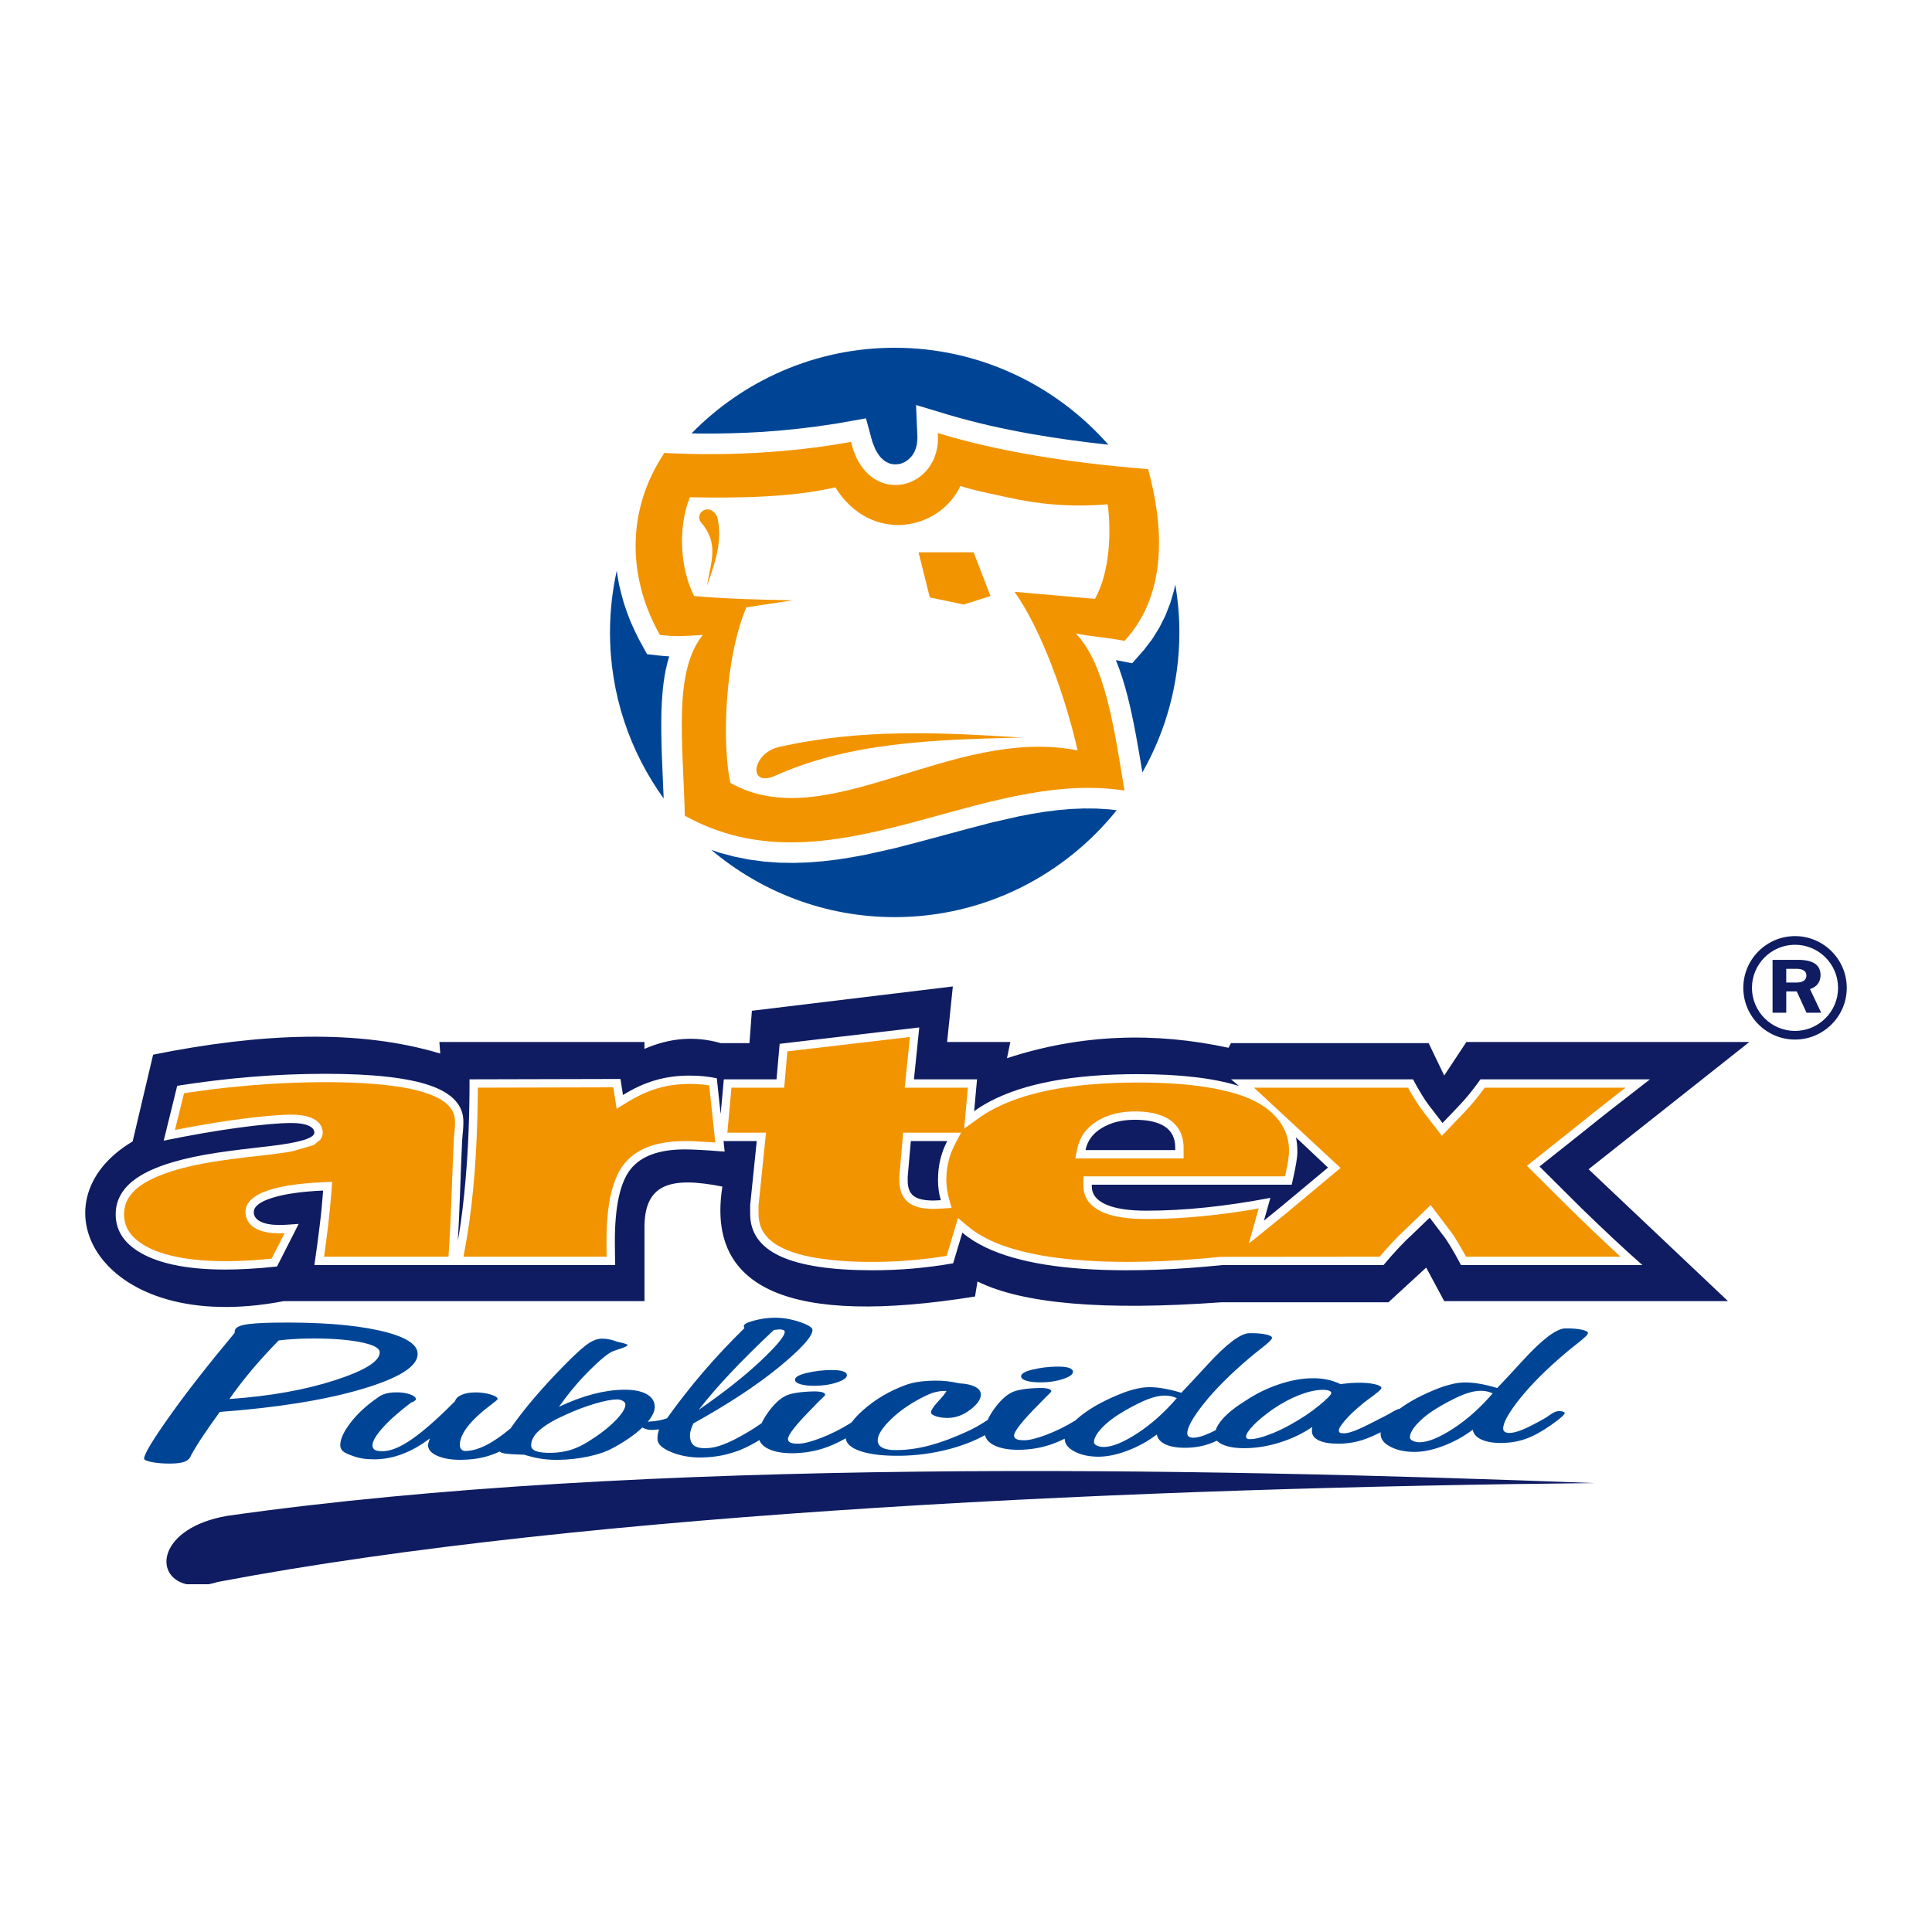 <?xml version="1.0" encoding="utf-8"?>
<!-- Generator: Adobe Illustrator 12.0.0, SVG Export Plug-In . SVG Version: 6.00 Build 51448)  -->
<!DOCTYPE svg PUBLIC "-//W3C//DTD SVG 1.1//EN" "http://www.w3.org/Graphics/SVG/1.1/DTD/svg11.dtd">
<svg  version="1.1" id="Calque_1" xmlns:x="http://ns.adobe.com/Extensibility/1.0/" xmlns:i="http://ns.adobe.com/AdobeIllustrator/10.0/" xmlns:graph="http://ns.adobe.com/Graphs/1.0/"
	 xmlns="http://www.w3.org/2000/svg" xmlns:xlink="http://www.w3.org/1999/xlink" xmlns:a="http://ns.adobe.com/AdobeSVGViewerExtensions/3.0/"
	 width="192.756" height="192.755" viewBox="0 0 192.756 192.755"
	 style="overflow:visible;enable-background:new 0 0 192.756 192.755;" xml:space="preserve">
<g>
	<polygon style="fill-rule:evenodd;clip-rule:evenodd;fill:#FFFFFF;" points="0,0 192.756,0 192.756,192.755 0,192.755 0,0 	"/>
	<path style="fill-rule:evenodd;clip-rule:evenodd;fill:#004595;" d="M66.215,79.665c-3.367-4.67-5.356-10.39-5.356-16.565
		c0-2.116,0.235-4.181,0.678-6.167c0.063,0.457,0.136,0.911,0.221,1.366c0.144,0.64,0.306,1.26,0.489,1.888
		c0.201,0.623,0.422,1.227,0.664,1.834c0.262,0.602,0.537,1.184,0.833,1.768l0.812,1.478c0.734,0.085,1.472,0.181,2.21,0.223
		c-0.551,1.74-0.701,3.6-0.774,5.415C65.918,73.826,66.098,76.745,66.215,79.665L66.215,79.665z M111.409,80.841
		c-5.212,6.492-13.207,10.662-22.147,10.662c-6.962,0-13.347-2.528-18.297-6.71l0.814,0.279l1.495,0.398l1.49,0.295l1.488,0.196
		l1.479,0.107l1.477,0.024l1.465-0.05l1.458-0.116l1.447-0.174l1.44-0.228l1.431-0.266l2.832-0.635
		c3.227-0.815,6.426-1.737,9.654-2.558l2.677-0.61l1.321-0.253l1.311-0.213l1.305-0.164l1.29-0.111l1.272-0.053l1.267,0.009
		l1.258,0.077L111.409,80.841L111.409,80.841z M117.259,58.316c0.265,1.555,0.408,3.155,0.408,4.783c0,5.073-1.345,9.84-3.69,13.967
		c-0.213-1.298-0.435-2.594-0.674-3.89c-0.472-2.477-1.013-4.97-1.968-7.312c0.541,0.094,1.084,0.205,1.628,0.307l1.2-1.364
		l0.83-1.094l0.704-1.145l0.588-1.182l0.471-1.21l0.366-1.232C117.169,58.735,117.214,58.524,117.259,58.316L117.259,58.316z
		 M89.262,34.696c8.479,0,16.11,3.751,21.324,9.676c-2.534-0.278-5.05-0.619-7.564-1.052c-1.45-0.259-2.891-0.547-4.329-0.871
		c-1.341-0.313-2.666-0.656-3.988-1.043l-3.31-0.998l0.137,3.314l-0.055,0.618c-0.059,0.265-0.132,0.49-0.242,0.739l-0.239,0.391
		c-0.243,0.291-0.463,0.478-0.793,0.659l-0.36,0.14c-0.401,0.087-0.698,0.084-1.09-0.026c-0.198-0.079-0.353-0.163-0.533-0.283
		l-0.357-0.323c-0.209-0.255-0.363-0.496-0.521-0.784l-0.305-0.769l-0.639-2.344l-2.955,0.521c-2.454,0.393-4.907,0.664-7.385,0.831
		c-2.104,0.126-4.197,0.182-6.305,0.162c-0.253-0.003-0.507-0.011-0.756-0.017C74.155,37.971,81.337,34.696,89.262,34.696
		L89.262,34.696z"/>
	<path style="fill-rule:evenodd;clip-rule:evenodd;fill:#0F1C61;" d="M43.923,105.112c-8.138-2.451-17.89-2.053-28.646,0.113
		l-2.045,8.659c-10.223,6.062-3.265,19.454,15.059,15.933h36.009v-7.506c0.055-4.273,2.728-4.927,7.773-3.924
		c-1.637,10.273,6.764,13.93,25.205,10.967l0.246-1.502c4.502,2.232,12.603,2.928,24.306,2.078h16.697l3.764-3.463l1.799,3.35
		h28.316l-13.913-13.16l16.042-12.697h-28.233l-2.212,3.346l-1.554-3.233h-19.722l-0.246,0.464
		c-7.366-1.594-14.733-1.369-22.1,1.039l0.332-1.615h-6.307l0.573-5.543l-20.05,2.426l-0.242,3.229h-2.864
		c-2.538-0.729-5.076-0.538-7.612,0.577v-0.689h-20.46L43.923,105.112L43.923,105.112z M145.453,110.44
		c0.4-0.414,0.786-0.852,1.165-1.314c0.374-0.463,0.737-0.943,1.09-1.439h16.91c-1.274,0.984-2.461,1.906-3.566,2.773
		c-1.105,0.862-2.052,1.611-2.821,2.24l-4.633,3.682l4.222,4.199c1.146,1.113,2.216,2.131,3.199,3.053
		c0.981,0.914,1.925,1.777,2.846,2.584h-18.1c-0.376-0.711-0.72-1.336-1.046-1.869c-0.324-0.531-0.568-0.895-0.73-1.082
		l-1.349-1.781l-1.849,1.781c-0.381,0.339-0.789,0.752-1.235,1.227c-0.449,0.473-0.954,1.049-1.524,1.725h-16.099
		c-1.123,0.115-2.24,0.213-3.348,0.291c-2.091,0.15-4.162,0.225-6.182,0.225c-6.202,0-10.884-0.762-14.057-2.277
		c-0.907-0.434-1.685-0.926-2.332-1.48l-0.918,3.062c-1.377,0.238-2.713,0.412-4.021,0.525c-1.3,0.113-2.656,0.17-4.058,0.17
		c-4.087,0-7.142-0.467-9.15-1.391c-2.012-0.925-3.023-2.338-3.023-4.229v-0.465v-0.404l0.657-6.402h-3.315l0.114,1.045
		c-0.062,0-0.176-0.004-0.345-0.018c-1.653-0.133-2.861-0.195-3.628-0.195c-2.566,0-4.376,0.662-5.42,1.986
		c-1.042,1.318-1.563,3.721-1.563,7.189c0,0.619,0.008,1.097,0.015,1.432c0.011,0.338,0.018,0.646,0.018,0.936H31.364
		c0.208-1.398,0.386-2.709,0.529-3.928c0.155-1.223,0.264-2.393,0.345-3.51c-2.147,0.096-3.836,0.338-5.074,0.727
		c-1.228,0.382-1.844,0.859-1.844,1.428c0,0.404,0.225,0.715,0.675,0.943c0.448,0.225,1.081,0.338,1.892,0.338
		c0.232,0,0.496-0.01,0.786-0.029c0.287-0.02,0.664-0.045,1.126-0.078l-2.162,4.25c-1.024,0.109-1.947,0.188-2.788,0.23
		c-0.833,0.053-1.611,0.074-2.349,0.074c-3.464,0-6.154-0.484-8.08-1.459c-1.916-0.974-2.878-2.324-2.878-4.053
		c0-1.579,0.833-2.867,2.493-3.869c1.66-1,4.216-1.766,7.686-2.284c1.381-0.206,3.088-0.419,5.13-0.644
		c3.008-0.345,4.513-0.795,4.513-1.35c0-0.299-0.202-0.533-0.591-0.701c-0.404-0.174-0.954-0.262-1.659-0.262
		c-1.274,0-3.063,0.162-5.374,0.475c-2.306,0.314-4.772,0.746-7.406,1.287l1.347-5.475c2.487-0.393,4.954-0.69,7.423-0.893
		c2.464-0.201,4.912-0.302,7.35-0.302c4.722,0,8.193,0.388,10.429,1.157c2.235,0.768,3.349,1.977,3.349,3.611
		c0,0.213-0.007,0.488-0.032,0.827c-0.023,0.337-0.078,0.7-0.096,1.112c-0.157,3.256-0.228,6.77-0.43,9.982
		c0.36-1.977,0.603-4.102,0.786-6.242c0.262-3.041,0.386-6.342,0.386-9.896l15.059-0.037l0.25,1.602
		c1.064-0.664,2.137-1.156,3.213-1.469c1.071-0.316,2.203-0.469,3.4-0.469c0.477,0,0.937,0.021,1.384,0.06
		c0.448,0.045,0.908,0.112,1.362,0.203l0.386,3.577l0.316-3.467h5.258l0.312-3.543l13.929-1.635l-0.53,5.178h6.294l-0.29,3.182
		c0.474-0.346,0.995-0.671,1.565-0.971c3.441-1.821,8.368-2.729,14.772-2.729c4.194,0,7.558,0.396,10.079,1.177
		c-0.249-0.21-0.513-0.431-0.788-0.658h18.16c0.266,0.51,0.557,1.014,0.86,1.51c0.305,0.5,0.633,0.977,0.988,1.42l1.095,1.426
		L145.453,110.44L145.453,110.44z M126.104,121.786c0.585-0.473,1.202-0.975,1.853-1.512l4.538-3.785l-3.199-3.016
		c0.096,0.444,0.144,0.918,0.144,1.41c0,0.324-0.041,0.701-0.114,1.139c-0.068,0.441-0.223,1.164-0.448,2.174h-19.949v0.158
		c0,0.797,0.467,1.398,1.396,1.81c0.929,0.417,2.275,0.626,4.054,0.626c1.876,0,3.848-0.104,5.917-0.32
		c2.067-0.213,4.213-0.533,6.45-0.96L126.104,121.786L126.104,121.786z M93.863,119.745c-0.184-0.631-0.279-1.303-0.279-2.016
		c0-1.437,0.31-2.731,0.925-3.887h-3.634l-0.313,3.557v0.408c0,0.713,0.202,1.215,0.595,1.518c0.399,0.303,1.058,0.453,1.972,0.453
		C93.345,119.772,93.591,119.76,93.863,119.745L93.863,119.745z M108.303,114.745h8.95v-0.25c0-0.926-0.335-1.619-1.015-2.082
		c-0.683-0.459-1.687-0.693-3.024-0.693c-1.291,0-2.39,0.275-3.284,0.822C109.028,113.081,108.485,113.819,108.303,114.745
		L108.303,114.745z"/>
	<path style="fill-rule:evenodd;clip-rule:evenodd;fill:#F29400;" d="M44.745,125.385H32.331c0.3-2.142,0.571-4.286,0.729-6.438
		l0.078-1.039c-0.58,0.025-1.162,0.051-1.737,0.088c-1.469,0.1-2.942,0.264-4.359,0.676l-0.371,0.121
		c-0.646,0.23-1.208,0.488-1.704,0.977l-0.25,0.334c-0.111,0.213-0.17,0.378-0.217,0.613l-0.011,0.354
		c0.052,0.444,0.195,0.762,0.492,1.094c0.096,0.092,0.191,0.178,0.302,0.258c0.902,0.605,2.051,0.662,3.109,0.617l-1.292,2.537
		c-0.419,0.041-0.838,0.082-1.257,0.115c-2.522,0.189-5.063,0.23-7.568-0.17c-1.69-0.293-3.5-0.79-4.808-1.953
		c-0.352-0.33-0.62-0.672-0.825-1.109c-0.341-0.809-0.357-1.694-0.038-2.511c0.629-1.438,2.164-2.21,3.549-2.753
		c2.654-1,5.508-1.377,8.31-1.723c1.575-0.189,3.162-0.33,4.723-0.613l2.122-0.623l0.665-0.545c0.107-0.172,0.162-0.302,0.214-0.496
		l0.014-0.189l-0.021-0.254l-0.07-0.25l-0.11-0.23l-0.144-0.203l-0.353-0.316c-0.168-0.098-0.326-0.184-0.505-0.256
		c-1.036-0.379-2.2-0.301-3.283-0.235c-0.683,0.044-1.366,0.106-2.05,0.181c-2.754,0.305-5.489,0.752-8.207,1.287l0.903-3.66
		c3.695-0.559,7.412-0.922,11.145-1.051c2.997-0.096,6.019-0.08,9.004,0.236c1.454,0.168,2.908,0.404,4.293,0.896
		c0.947,0.359,1.945,0.86,2.405,1.816c0.155,0.369,0.194,0.701,0.191,1.094c-0.01,0.584-0.096,1.156-0.128,1.742
		c-0.152,3.225-0.224,6.446-0.408,9.67L44.745,125.385L44.745,125.385z"/>
	<path style="fill-rule:evenodd;clip-rule:evenodd;fill:#F29400;" d="M71.261,113.007L71.261,113.007l0.104,0.98l-2.057-0.123
		c-1.48-0.061-2.926,0-4.355,0.455c-0.513,0.179-0.973,0.393-1.436,0.679c-0.38,0.257-0.704,0.524-1.02,0.86
		c-0.31,0.348-0.551,0.701-0.774,1.107c-0.835,1.631-1.069,3.488-1.172,5.293c-0.048,1.041-0.048,2.084-0.022,3.126H46.244
		c0.198-1.112,0.4-2.218,0.562-3.335c0.621-4.422,0.833-8.902,0.87-13.363v-0.17l13.513-0.033l0.334,2.137
		c0.823-0.506,1.616-1.02,2.486-1.432c0.91-0.422,1.843-0.719,2.831-0.889c1.29-0.205,2.625-0.205,3.915-0.01L71.261,113.007
		L71.261,113.007z"/>
	<path style="fill-rule:evenodd;clip-rule:evenodd;fill:#F29400;" d="M118.089,115.579l-0.004-1.297
		c-0.037-0.496-0.129-0.91-0.334-1.368l-0.199-0.347c-0.309-0.426-0.649-0.742-1.104-1.006c-1.029-0.559-2.216-0.68-3.363-0.673
		c-0.916,0.019-1.794,0.154-2.652,0.478c-0.926,0.371-1.733,0.91-2.317,1.727c-0.293,0.434-0.484,0.873-0.605,1.381l-0.235,1.105
		H118.089L118.089,115.579z M122.898,109.005c-2.795-0.76-5.721-0.955-8.604-0.998c-1.92-0.02-3.83,0.043-5.743,0.209
		c-1.286,0.125-2.549,0.297-3.816,0.539c-0.841,0.178-1.659,0.379-2.482,0.621c-1.56,0.492-3.059,1.117-4.409,2.045l-1.649,1.184
		l0.371-4.084h-6.302l0.518-5.061l-12.225,1.434l-0.319,3.627h-5.262l-0.408,4.486h3.855l-0.745,7.279
		c0,0.375-0.011,0.748,0.01,1.119c0.038,0.453,0.133,0.85,0.327,1.266c0.287,0.551,0.669,0.951,1.161,1.322
		c1.201,0.838,2.651,1.215,4.072,1.48c2.407,0.41,4.87,0.473,7.305,0.404c1.975-0.064,3.94-0.262,5.898-0.574l1.13-3.785
		c0.576,0.488,1.125,0.988,1.749,1.408c1.968,1.303,4.325,1.922,6.619,2.34c3.915,0.662,7.911,0.717,11.873,0.562
		c1.351-0.055,2.7-0.143,4.047-0.254c0.624-0.055,1.249-0.113,1.873-0.176l15.905-0.015c0.792-0.929,1.609-1.837,2.508-2.667
		l2.584-2.484l1.903,2.514c0.205,0.248,0.38,0.52,0.554,0.791c0.378,0.601,0.73,1.219,1.072,1.847h15.414
		c-0.801-0.735-1.593-1.476-2.377-2.222c-2.366-2.24-4.649-4.555-6.961-6.85l5.361-4.264c1.474-1.197,2.979-2.361,4.477-3.529
		h-14.049c-0.616,0.848-1.282,1.66-2,2.42l-2.278,2.382l-1.687-2.19c-0.642-0.816-1.192-1.701-1.688-2.611h-15.367l8.636,8.006
		l-5.382,4.492c-1.249,1.027-2.514,2.043-3.773,3.054l0.986-3.5c-3.753,0.651-7.562,1.062-11.372,1.051
		c-1.202-0.013-2.41-0.101-3.568-0.45c-0.653-0.209-1.226-0.486-1.742-0.949l-0.283-0.312c-0.125-0.176-0.224-0.342-0.315-0.535
		c-0.081-0.208-0.131-0.391-0.173-0.604c-0.055-0.469-0.032-0.939-0.032-1.41h20.115c0.154-0.707,0.318-1.432,0.381-2.154
		c0.037-0.496,0.016-1.002-0.095-1.488C127.848,110.903,125.113,109.593,122.898,109.005L122.898,109.005z M94.579,119.2
		c-0.301-1.367-0.176-2.857,0.306-4.17c0.272-0.704,0.653-1.354,1.002-2.023H90.11l-0.381,4.355l0.003,0.607
		c0.029,0.539,0.132,0.99,0.407,1.461l0.181,0.242c0.407,0.447,0.863,0.66,1.444,0.808c0.458,0.096,0.902,0.128,1.372,0.132
		c0.606-0.018,1.208-0.059,1.812-0.096C94.822,120.081,94.689,119.644,94.579,119.2L94.579,119.2z"/>
	<path style="fill-rule:evenodd;clip-rule:evenodd;fill:#004595;" d="M148.927,139.014c-0.213-0.093-0.43-0.159-0.629-0.204
		c-0.196-0.035-0.403-0.055-0.625-0.051c-0.472,0.008-1.021,0.129-1.625,0.364c-0.613,0.235-1.37,0.612-2.276,1.125
		c-0.966,0.556-1.729,1.122-2.281,1.706c-0.559,0.576-0.83,1.072-0.826,1.471c0.004,0.129,0.104,0.239,0.305,0.332
		c0.199,0.092,0.425,0.141,0.688,0.137c0.853-0.016,1.964-0.476,3.355-1.381C146.394,141.61,147.701,140.44,148.927,139.014
		L148.927,139.014z M132.823,138.979c0-0.096-0.076-0.176-0.238-0.236c-0.161-0.055-0.382-0.084-0.657-0.08
		c-0.675,0.012-1.442,0.188-2.316,0.525c-0.863,0.342-1.729,0.805-2.601,1.398c-0.817,0.574-1.476,1.114-1.963,1.619
		c-0.484,0.508-0.732,0.887-0.729,1.143c0.021,0.107,0.062,0.178,0.141,0.201c0.068,0.033,0.184,0.045,0.345,0.033
		c0.393-0.002,0.947-0.139,1.667-0.396c0.721-0.256,1.455-0.594,2.204-1.008c1.163-0.64,2.144-1.297,2.947-1.963
		C132.431,139.548,132.827,139.138,132.823,138.979L132.823,138.979z M117.409,139.491c-0.213-0.092-0.431-0.162-0.628-0.203
		c-0.198-0.037-0.404-0.055-0.624-0.051c-0.475,0.006-1.021,0.129-1.626,0.361c-0.614,0.236-1.371,0.611-2.276,1.127
		c-0.967,0.557-1.729,1.121-2.286,1.703c-0.555,0.578-0.83,1.074-0.821,1.477c0.004,0.127,0.102,0.236,0.304,0.328
		c0.199,0.092,0.426,0.137,0.688,0.133c0.852-0.012,1.964-0.473,3.352-1.377C114.876,142.085,116.183,140.918,117.409,139.491
		L117.409,139.491z M69.714,140.657c2.521-1.743,4.577-3.369,6.184-4.883c1.599-1.511,2.403-2.479,2.395-2.902
		c0-0.08-0.055-0.139-0.154-0.18c-0.104-0.041-0.232-0.059-0.383-0.059c-0.062,0-0.189,0.016-0.388,0.041
		c-0.084,0.008-0.129,0.012-0.15,0.012c-1.649,1.537-3.087,2.975-4.341,4.303C71.625,138.319,70.575,139.538,69.714,140.657
		L69.714,140.657z M61.527,139.622c-0.544,0.012-1.278,0.154-2.211,0.434c-0.943,0.277-1.92,0.654-2.948,1.123
		c-1.142,0.512-1.987,1.018-2.552,1.519c-0.559,0.5-0.83,1.004-0.822,1.519c0.002,0.254,0.165,0.439,0.496,0.566
		c0.33,0.121,0.826,0.176,1.479,0.168c0.693-0.012,1.333-0.105,1.917-0.277c0.583-0.18,1.175-0.453,1.785-0.832
		c1.143-0.711,2.045-1.412,2.721-2.104c0.675-0.689,1.009-1.224,1.003-1.609c0-0.145-0.085-0.268-0.257-0.361
		C61.968,139.664,61.762,139.618,61.527,139.622L61.527,139.622z M22.889,139.579c4.029-0.281,7.538-0.904,10.528-1.873
		c2.992-0.971,4.48-1.9,4.468-2.792c-0.007-0.434-0.69-0.775-2.045-1.032c-1.351-0.252-3.095-0.368-5.235-0.334
		c-0.522,0.008-1.006,0.028-1.479,0.064c-0.464,0.026-0.907,0.072-1.323,0.127c-1.012,1.035-1.928,2.041-2.754,3.024
		C24.233,137.748,23.51,138.685,22.889,139.579L22.889,139.579z M21.927,140.87c-0.657,0.908-1.23,1.719-1.7,2.432
		c-0.478,0.712-0.863,1.336-1.154,1.879c-0.109,0.303-0.318,0.512-0.615,0.637c-0.296,0.125-0.758,0.195-1.393,0.203
		c-0.676,0.008-1.297-0.035-1.855-0.137c-0.554-0.104-0.833-0.221-0.833-0.354c-0.007-0.426,0.833-1.829,2.525-4.211
		c1.687-2.385,3.864-5.168,6.512-8.34v-0.129c-0.004-0.305,0.287-0.525,0.881-0.658c0.591-0.133,1.621-0.209,3.066-0.23
		c4.308-0.066,7.764,0.188,10.371,0.758c2.608,0.568,3.922,1.35,3.937,2.348c0.018,1.24-1.817,2.408-5.504,3.504
		C32.485,139.668,27.735,140.435,21.927,140.87L21.927,140.87z M81.385,138.26c-0.616,0.011-1.113-0.04-1.498-0.147
		c-0.374-0.105-0.565-0.26-0.569-0.457c-0.004-0.262,0.383-0.487,1.15-0.67c0.774-0.186,1.579-0.288,2.408-0.297
		c0.532-0.008,0.94,0.033,1.208,0.121c0.268,0.088,0.408,0.217,0.408,0.396c0.002,0.254-0.313,0.488-0.955,0.708
		C82.89,138.135,82.178,138.247,81.385,138.26L81.385,138.26z M146.932,142.644c-0.866,0.658-1.817,1.186-2.863,1.59
		c-1.043,0.4-1.994,0.611-2.846,0.621c-0.954,0.016-1.774-0.146-2.45-0.488c-0.683-0.34-1.024-0.766-1.03-1.285
		c0-0.062,0.003-0.121,0.01-0.184c-0.111,0.057-0.224,0.109-0.338,0.164c-0.713,0.348-1.354,0.592-1.938,0.738
		c-0.587,0.147-1.193,0.227-1.824,0.236c-0.878,0.012-1.558-0.089-2.034-0.306c-0.482-0.218-0.724-0.533-0.731-0.938
		c0-0.113,0.008-0.203,0.011-0.266c0.009-0.064,0.021-0.117,0.044-0.162c-0.979,0.658-2.052,1.174-3.223,1.543
		c-1.162,0.367-2.308,0.562-3.441,0.576c-0.916,0.015-1.656-0.095-2.226-0.33c-0.282-0.121-0.499-0.256-0.644-0.41
		c-0.223,0.102-0.438,0.193-0.654,0.271c-0.747,0.274-1.545,0.419-2.401,0.429c-0.851,0.016-1.529-0.094-2.046-0.322
		c-0.504-0.231-0.812-0.561-0.892-1.002c-0.865,0.656-1.816,1.189-2.862,1.59c-1.049,0.404-1.996,0.609-2.851,0.625
		c-0.952,0.014-1.77-0.148-2.445-0.488c-0.684-0.342-1.025-0.773-1.033-1.291c0-0.004,0-0.012,0-0.016
		c-0.525,0.258-1.024,0.463-1.501,0.619c-0.948,0.309-1.949,0.471-3,0.488c-1.052,0.016-1.892-0.133-2.523-0.441
		c-0.521-0.257-0.83-0.594-0.926-1.02c-1.157,0.629-2.441,1.117-3.866,1.467c-1.491,0.369-3.012,0.566-4.558,0.59
		c-1.666,0.022-2.995-0.125-3.984-0.455c-0.935-0.312-1.428-0.738-1.487-1.283c-0.786,0.441-1.527,0.771-2.213,0.995
		c-0.949,0.308-1.95,0.47-3,0.489c-1.054,0.014-1.896-0.133-2.524-0.441c-0.462-0.229-0.755-0.518-0.88-0.873
		c-0.158,0.1-0.298,0.183-0.425,0.258c-0.574,0.326-1.125,0.594-1.656,0.799c-0.636,0.229-1.242,0.398-1.822,0.504
		c-0.583,0.109-1.215,0.168-1.894,0.18c-1.087,0.014-2.089-0.166-2.993-0.54c-0.916-0.375-1.37-0.804-1.377-1.286
		c-0.004-0.178,0.01-0.348,0.036-0.506c0.029-0.156,0.073-0.317,0.125-0.473c-0.176,0.014-0.305,0.025-0.381,0.033
		c-0.085,0.002-0.169,0.01-0.269,0.021c-0.355,0.004-0.662-0.055-0.915-0.188c-0.037-0.018-0.069-0.037-0.102-0.055
		c-0.746,0.711-1.734,1.398-2.968,2.062c-0.628,0.342-1.428,0.621-2.409,0.83c-0.98,0.211-1.979,0.318-2.992,0.338
		c-0.592,0.008-1.15-0.029-1.679-0.104c-0.525-0.076-1.105-0.215-1.75-0.41c-1.051-0.033-1.723-0.078-2.021-0.14
		c-0.205-0.04-0.345-0.101-0.417-0.177c-0.534,0.25-1.069,0.438-1.603,0.567c-0.652,0.159-1.375,0.243-2.169,0.257
		c-0.999,0.018-1.806-0.115-2.434-0.387c-0.632-0.271-0.948-0.643-0.955-1.113c0.021-0.055,0.044-0.139,0.074-0.248
		c0.024-0.111,0.069-0.24,0.121-0.385c-0.896,0.684-1.803,1.199-2.71,1.543c-0.91,0.35-1.806,0.525-2.699,0.541
		c-0.48,0.008-0.906-0.021-1.281-0.076c-0.382-0.061-0.75-0.158-1.109-0.303c-0.415-0.143-0.712-0.289-0.885-0.441
		c-0.168-0.156-0.252-0.34-0.256-0.561c-0.011-0.61,0.33-1.367,1.024-2.27c0.688-0.903,1.605-1.745,2.744-2.528
		c0.231-0.175,0.492-0.298,0.778-0.376c0.29-0.078,0.609-0.121,0.966-0.125c0.557-0.012,1.039,0.055,1.435,0.193
		c0.4,0.141,0.598,0.303,0.602,0.486c0,0.051-0.043,0.107-0.12,0.16c-0.073,0.057-0.203,0.125-0.386,0.199
		c-1.212,0.922-2.158,1.762-2.827,2.516c-0.672,0.756-1.006,1.338-1.002,1.738c0.004,0.211,0.083,0.361,0.245,0.453
		c0.162,0.088,0.426,0.133,0.809,0.126c0.792-0.013,1.763-0.419,2.907-1.22c1.154-0.801,2.576-2.057,4.273-3.768
		c0.08-0.26,0.289-0.473,0.645-0.627c0.355-0.161,0.805-0.244,1.336-0.25c0.544-0.008,1.054,0.059,1.535,0.198
		c0.492,0.141,0.738,0.295,0.738,0.468c0.004,0.043-0.209,0.227-0.646,0.553c-2.1,1.582-3.14,2.933-3.125,4.049
		c0.004,0.178,0.058,0.32,0.161,0.424c0.1,0.104,0.231,0.156,0.382,0.152c0.64-0.009,1.322-0.197,2.064-0.572
		c0.73-0.367,1.546-0.928,2.45-1.68c0.242-0.353,0.524-0.734,0.844-1.158c1.333-1.76,3.041-3.676,5.133-5.754
		c0.819-0.803,1.45-1.348,1.88-1.624c0.43-0.274,0.848-0.413,1.245-0.421c0.235-0.004,0.496,0.021,0.779,0.079
		c0.275,0.058,0.565,0.146,0.866,0.259c0.299,0.059,0.526,0.112,0.688,0.164c0.162,0.053,0.238,0.094,0.238,0.131
		c0,0.09-0.217,0.209-0.649,0.348c-0.435,0.141-0.72,0.242-0.856,0.297c-0.492,0.227-1.279,0.877-2.343,1.945
		c-1.064,1.064-2.06,2.26-2.992,3.573c1.2-0.562,2.332-0.983,3.386-1.259c1.065-0.279,2.075-0.426,3.051-0.441
		c0.966-0.014,1.729,0.125,2.284,0.424c0.543,0.297,0.827,0.723,0.833,1.275c0.007,0.435-0.225,0.935-0.694,1.496
		c0.062-0.004,0.129-0.01,0.194-0.016c0.679-0.043,1.249-0.156,1.727-0.334c1.128-1.583,2.339-3.123,3.621-4.621
		c1.285-1.498,2.659-2.957,4.102-4.371c-0.019-0.029-0.033-0.059-0.041-0.088c-0.015-0.025-0.019-0.07-0.019-0.125
		c0-0.18,0.338-0.355,1.014-0.537c0.683-0.184,1.344-0.275,1.979-0.285c0.837-0.012,1.687,0.123,2.549,0.41
		c0.867,0.291,1.304,0.559,1.308,0.805c0.01,0.627-1.091,1.859-3.304,3.68c-2.219,1.822-5.079,3.703-8.579,5.648
		c-0.118,0.238-0.199,0.459-0.257,0.654c-0.059,0.197-0.084,0.372-0.084,0.539c0.007,0.473,0.136,0.809,0.389,1.002
		c0.246,0.197,0.654,0.291,1.208,0.277c0.537-0.006,1.134-0.135,1.778-0.387c0.653-0.247,1.454-0.655,2.397-1.218
		c0.371-0.214,0.779-0.476,1.222-0.784c0.056-0.039,0.112-0.076,0.16-0.111c0.139-0.303,0.323-0.623,0.558-0.957
		c0.58-0.84,1.167-1.414,1.762-1.727c0.235-0.139,0.605-0.25,1.124-0.338c0.518-0.084,1.087-0.131,1.729-0.143
		c0.356-0.004,0.64,0.021,0.845,0.076c0.209,0.061,0.316,0.145,0.32,0.258c0,0.045-0.136,0.195-0.415,0.451
		c-0.173,0.174-0.323,0.32-0.435,0.429l-0.385,0.401c-1.656,1.672-2.486,2.715-2.482,3.141c0.003,0.162,0.088,0.279,0.257,0.355
		c0.169,0.077,0.436,0.111,0.796,0.106c0.512-0.007,1.253-0.194,2.222-0.565c0.961-0.372,1.917-0.844,2.861-1.424
		c0.062-0.041,0.135-0.094,0.22-0.15c0.294-0.398,0.69-0.816,1.198-1.26c1.205-1.057,2.604-1.873,4.179-2.453
		c0.414-0.152,0.847-0.258,1.304-0.322c0.458-0.068,0.99-0.109,1.608-0.117c0.433-0.004,0.843,0.012,1.233,0.057
		c0.381,0.045,0.805,0.113,1.237,0.213c0.657,0.033,1.168,0.146,1.553,0.338c0.378,0.195,0.57,0.449,0.578,0.758
		c0.006,0.488-0.346,0.998-1.054,1.533c-0.698,0.537-1.443,0.809-2.211,0.82c-0.444,0.006-0.833-0.045-1.182-0.154
		c-0.345-0.114-0.525-0.24-0.525-0.383c-0.003-0.221,0.22-0.574,0.669-1.06c0.451-0.479,0.742-0.843,0.877-1.089l-0.239-0.008
		c-0.283,0.008-0.568,0.045-0.874,0.121c-0.312,0.074-0.598,0.186-0.877,0.32c-1.403,0.67-2.563,1.446-3.488,2.332
		c-0.929,0.889-1.391,1.613-1.386,2.162c0.008,0.336,0.17,0.581,0.486,0.742c0.323,0.162,0.812,0.238,1.464,0.227
		c1.054-0.013,2.149-0.174,3.279-0.477c1.139-0.307,2.373-0.766,3.72-1.391c0.628-0.293,1.219-0.617,1.771-0.979
		c0.087-0.057,0.172-0.111,0.253-0.16c0.139-0.312,0.326-0.639,0.564-0.984c0.586-0.836,1.169-1.412,1.767-1.727
		c0.236-0.139,0.606-0.248,1.124-0.336c0.513-0.086,1.087-0.133,1.725-0.141c0.362-0.008,0.641,0.02,0.851,0.074
		c0.204,0.057,0.312,0.143,0.315,0.256c0,0.045-0.137,0.195-0.411,0.451c-0.174,0.174-0.324,0.318-0.438,0.436l-0.383,0.398
		c-1.659,1.668-2.489,2.711-2.481,3.137c0,0.162,0.088,0.283,0.256,0.355c0.17,0.078,0.434,0.109,0.795,0.106
		c0.51-0.007,1.255-0.194,2.225-0.566c0.955-0.366,1.901-0.835,2.839-1.409c0.166-0.153,0.345-0.312,0.546-0.471
		c1.078-0.854,2.506-1.625,4.278-2.309c0.492-0.18,0.941-0.312,1.334-0.396c0.396-0.088,0.783-0.137,1.155-0.145
		c0.461-0.006,0.963,0.037,1.503,0.133c0.551,0.097,1.135,0.238,1.756,0.426c0.679-0.713,1.535-1.633,2.577-2.768
		c1.93-2.105,3.335-3.162,4.205-3.178c0.653-0.01,1.197,0.031,1.623,0.12c0.43,0.089,0.643,0.204,0.646,0.347
		c0.004,0.141-0.357,0.492-1.079,1.055c-0.515,0.4-0.912,0.723-1.206,0.977c-1.89,1.602-3.381,3.102-4.505,4.506
		c-1.118,1.404-1.679,2.406-1.667,3c0,0.141,0.055,0.25,0.162,0.318c0.116,0.073,0.271,0.106,0.466,0.106
		c0.337-0.005,0.76-0.11,1.264-0.315c0.257-0.098,0.569-0.247,0.937-0.435c0.112-0.351,0.346-0.726,0.692-1.118
		c0.531-0.599,1.315-1.221,2.354-1.865c1.007-0.664,2.086-1.197,3.262-1.592c1.175-0.392,2.268-0.594,3.282-0.608
		c0.533-0.011,1.031,0.032,1.488,0.124c0.459,0.093,0.917,0.246,1.38,0.457c0.396-0.049,0.716-0.081,0.95-0.1
		c0.236-0.018,0.462-0.029,0.684-0.033c0.716-0.011,1.295,0.036,1.756,0.141c0.459,0.102,0.69,0.23,0.693,0.389
		c0,0.1-0.266,0.346-0.791,0.746c-0.451,0.322-0.806,0.589-1.063,0.799c-0.741,0.607-1.329,1.158-1.755,1.654
		c-0.425,0.492-0.645,0.84-0.64,1.037c0,0.107,0.04,0.182,0.127,0.227c0.076,0.035,0.213,0.056,0.409,0.053
		c0.297-0.004,0.723-0.122,1.26-0.34c0.548-0.229,1.461-0.678,2.762-1.357c0.241-0.123,0.514-0.273,0.829-0.459
		c0.291-0.168,0.514-0.266,0.676-0.289c1.041-0.772,2.371-1.465,3.991-2.092c0.494-0.182,0.941-0.309,1.335-0.397
		c0.396-0.089,0.785-0.136,1.156-0.14c0.458-0.008,0.962,0.037,1.505,0.133c0.547,0.096,1.132,0.234,1.753,0.422
		c0.683-0.711,1.534-1.635,2.575-2.77c1.929-2.104,3.341-3.162,4.205-3.176c0.657-0.008,1.199,0.033,1.628,0.121
		c0.426,0.09,0.643,0.205,0.643,0.346c0.004,0.143-0.357,0.492-1.079,1.053c-0.514,0.4-0.912,0.725-1.205,0.978
		c-1.887,1.6-3.383,3.104-4.505,4.504c-1.12,1.408-1.681,2.407-1.668,3.003c0,0.139,0.056,0.247,0.165,0.318
		c0.113,0.072,0.268,0.109,0.467,0.105c0.333-0.006,0.76-0.109,1.259-0.312c0.507-0.199,1.228-0.566,2.171-1.096
		c0.195-0.111,0.415-0.254,0.649-0.428c0.316-0.227,0.596-0.341,0.829-0.341c0.162-0.004,0.299,0.011,0.425,0.05
		c0.112,0.039,0.175,0.084,0.175,0.131c0,0.088-0.119,0.232-0.354,0.438c-0.229,0.205-0.58,0.465-1.032,0.785
		c-0.88,0.621-1.694,1.067-2.447,1.342c-0.749,0.275-1.547,0.416-2.403,0.432c-0.852,0.011-1.53-0.1-2.043-0.326
		C147.318,143.414,147.016,143.081,146.932,142.644L146.932,142.644z M103.942,137.917c-0.616,0.012-1.112-0.039-1.494-0.145
		c-0.375-0.108-0.57-0.259-0.572-0.457c-0.004-0.264,0.381-0.489,1.149-0.672c0.773-0.188,1.579-0.285,2.409-0.297
		c0.534-0.008,0.938,0.033,1.206,0.121c0.27,0.088,0.408,0.221,0.411,0.396c0.004,0.254-0.313,0.491-0.957,0.708
		C105.448,137.793,104.735,137.907,103.942,137.917L103.942,137.917z"/>
	<path style="fill-rule:evenodd;clip-rule:evenodd;fill:#F29400;" d="M84.91,44.085c-6.029,1.101-12.594,1.43-18.625,1.104
		c-3.936,5.898-3.569,12.657-0.444,18.161c1.671,0.196,2.6,0.098,4.271,0c-2.955,3.727-1.971,10.579-1.788,18.035
		c14.369,7.97,29.274-4.733,43.863-2.513c-1.051-6.455-1.952-12.629-4.848-15.67c1.768,0.344,3.089,0.394,4.854,0.737
		c4.379-4.733,3.864-11.613,2.355-17.132c-7.872-0.628-15.063-1.784-20.987-3.602C94.036,48.918,86.501,50.868,84.91,44.085
		L84.91,44.085z"/>
	<path style="fill-rule:evenodd;clip-rule:evenodd;fill:#FFFFFF;" d="M83.335,48.625c-4.458,1.031-10.046,1.079-14.504,0.985
		c-1.176,2.863-1.033,6.994,0.421,9.856c3.1,0.282,6.761,0.376,9.855,0.424l-4.645,0.703c-2.159,5.141-2.441,13.5-1.597,17.515
		c9.603,5.429,22.04-5.715,34.643-3.241c-1.173-5.257-3.614-12.066-6.29-15.821c2.533,0.233,5.494,0.468,8.026,0.703
		c1.502-2.675,1.641-6.758,1.269-9.435c-3.633,0.307-6.898,0.003-9.931-0.682c-1.382-0.312-3.467-0.701-4.762-1.149
		C93.735,52.921,86.927,54.329,83.335,48.625L83.335,48.625z"/>
	<path style="fill-rule:evenodd;clip-rule:evenodd;fill:#F29400;" d="M77.707,74.53c-2.659,0.62-3.118,4.016-0.441,2.9
		c7.42-3.355,15.73-3.632,24.665-3.845C93.981,73.084,86.016,72.656,77.707,74.53L77.707,74.53z"/>
	<path style="fill-rule:evenodd;clip-rule:evenodd;fill:#F29400;" d="M69.874,52.03c-0.559-0.92,0.979-1.949,1.692-0.441
		c0.547,2.4-0.201,4.515-1.039,6.888C70.975,55.91,71.747,54.185,69.874,52.03L69.874,52.03z"/>
	<path style="fill-rule:evenodd;clip-rule:evenodd;fill:#F29400;" d="M91.642,55.102c1.832,0,3.66,0,5.493,0
		c0.562,1.456,1.126,2.909,1.688,4.366c-0.892,0.28-1.784,0.562-2.676,0.843c-1.125-0.233-2.25-0.469-3.379-0.704
		C92.394,58.105,92.021,56.604,91.642,55.102L91.642,55.102z"/>
	<path style="fill-rule:evenodd;clip-rule:evenodd;fill:#0F1C61;" d="M22.668,151.237c-6.803,1.176-7.452,6.011-4.067,6.822h2.218
		c0.298-0.057,0.609-0.133,0.936-0.233c37.059-7.034,92.703-9.413,137.314-9.86C119.363,146.46,64.17,145.343,22.668,151.237
		L22.668,151.237z"/>
	<path style="fill-rule:evenodd;clip-rule:evenodd;fill:#0F1C61;" d="M179.235,96.659h-1.021v1.37h1.014
		c0.319,0,0.565-0.061,0.737-0.18c0.173-0.123,0.262-0.295,0.262-0.518c0-0.221-0.084-0.388-0.255-0.501
		C179.805,96.716,179.56,96.659,179.235,96.659L179.235,96.659z M176.849,101.042v-5.277h2.557c0.742,0,1.296,0.124,1.671,0.379
		c0.371,0.253,0.559,0.634,0.559,1.138c0,0.344-0.09,0.635-0.266,0.871c-0.176,0.238-0.439,0.414-0.785,0.529l1.113,2.359h-1.462
		l-0.974-2.129h-1.047v2.129H176.849L176.849,101.042z"/>
	<path style="fill-rule:evenodd;clip-rule:evenodd;fill:#0F1C61;" d="M179.089,93.396c2.842,0,5.163,2.319,5.163,5.161
		c0,2.842-2.321,5.16-5.163,5.16s-5.159-2.318-5.159-5.16C173.93,95.715,176.247,93.396,179.089,93.396L179.089,93.396z
		 M179.089,94.259c2.369,0,4.296,1.932,4.296,4.299c0,2.365-1.927,4.297-4.296,4.297c-2.367,0-4.296-1.932-4.296-4.297
		C174.793,96.19,176.722,94.259,179.089,94.259L179.089,94.259z"/>
</g>
</svg>
